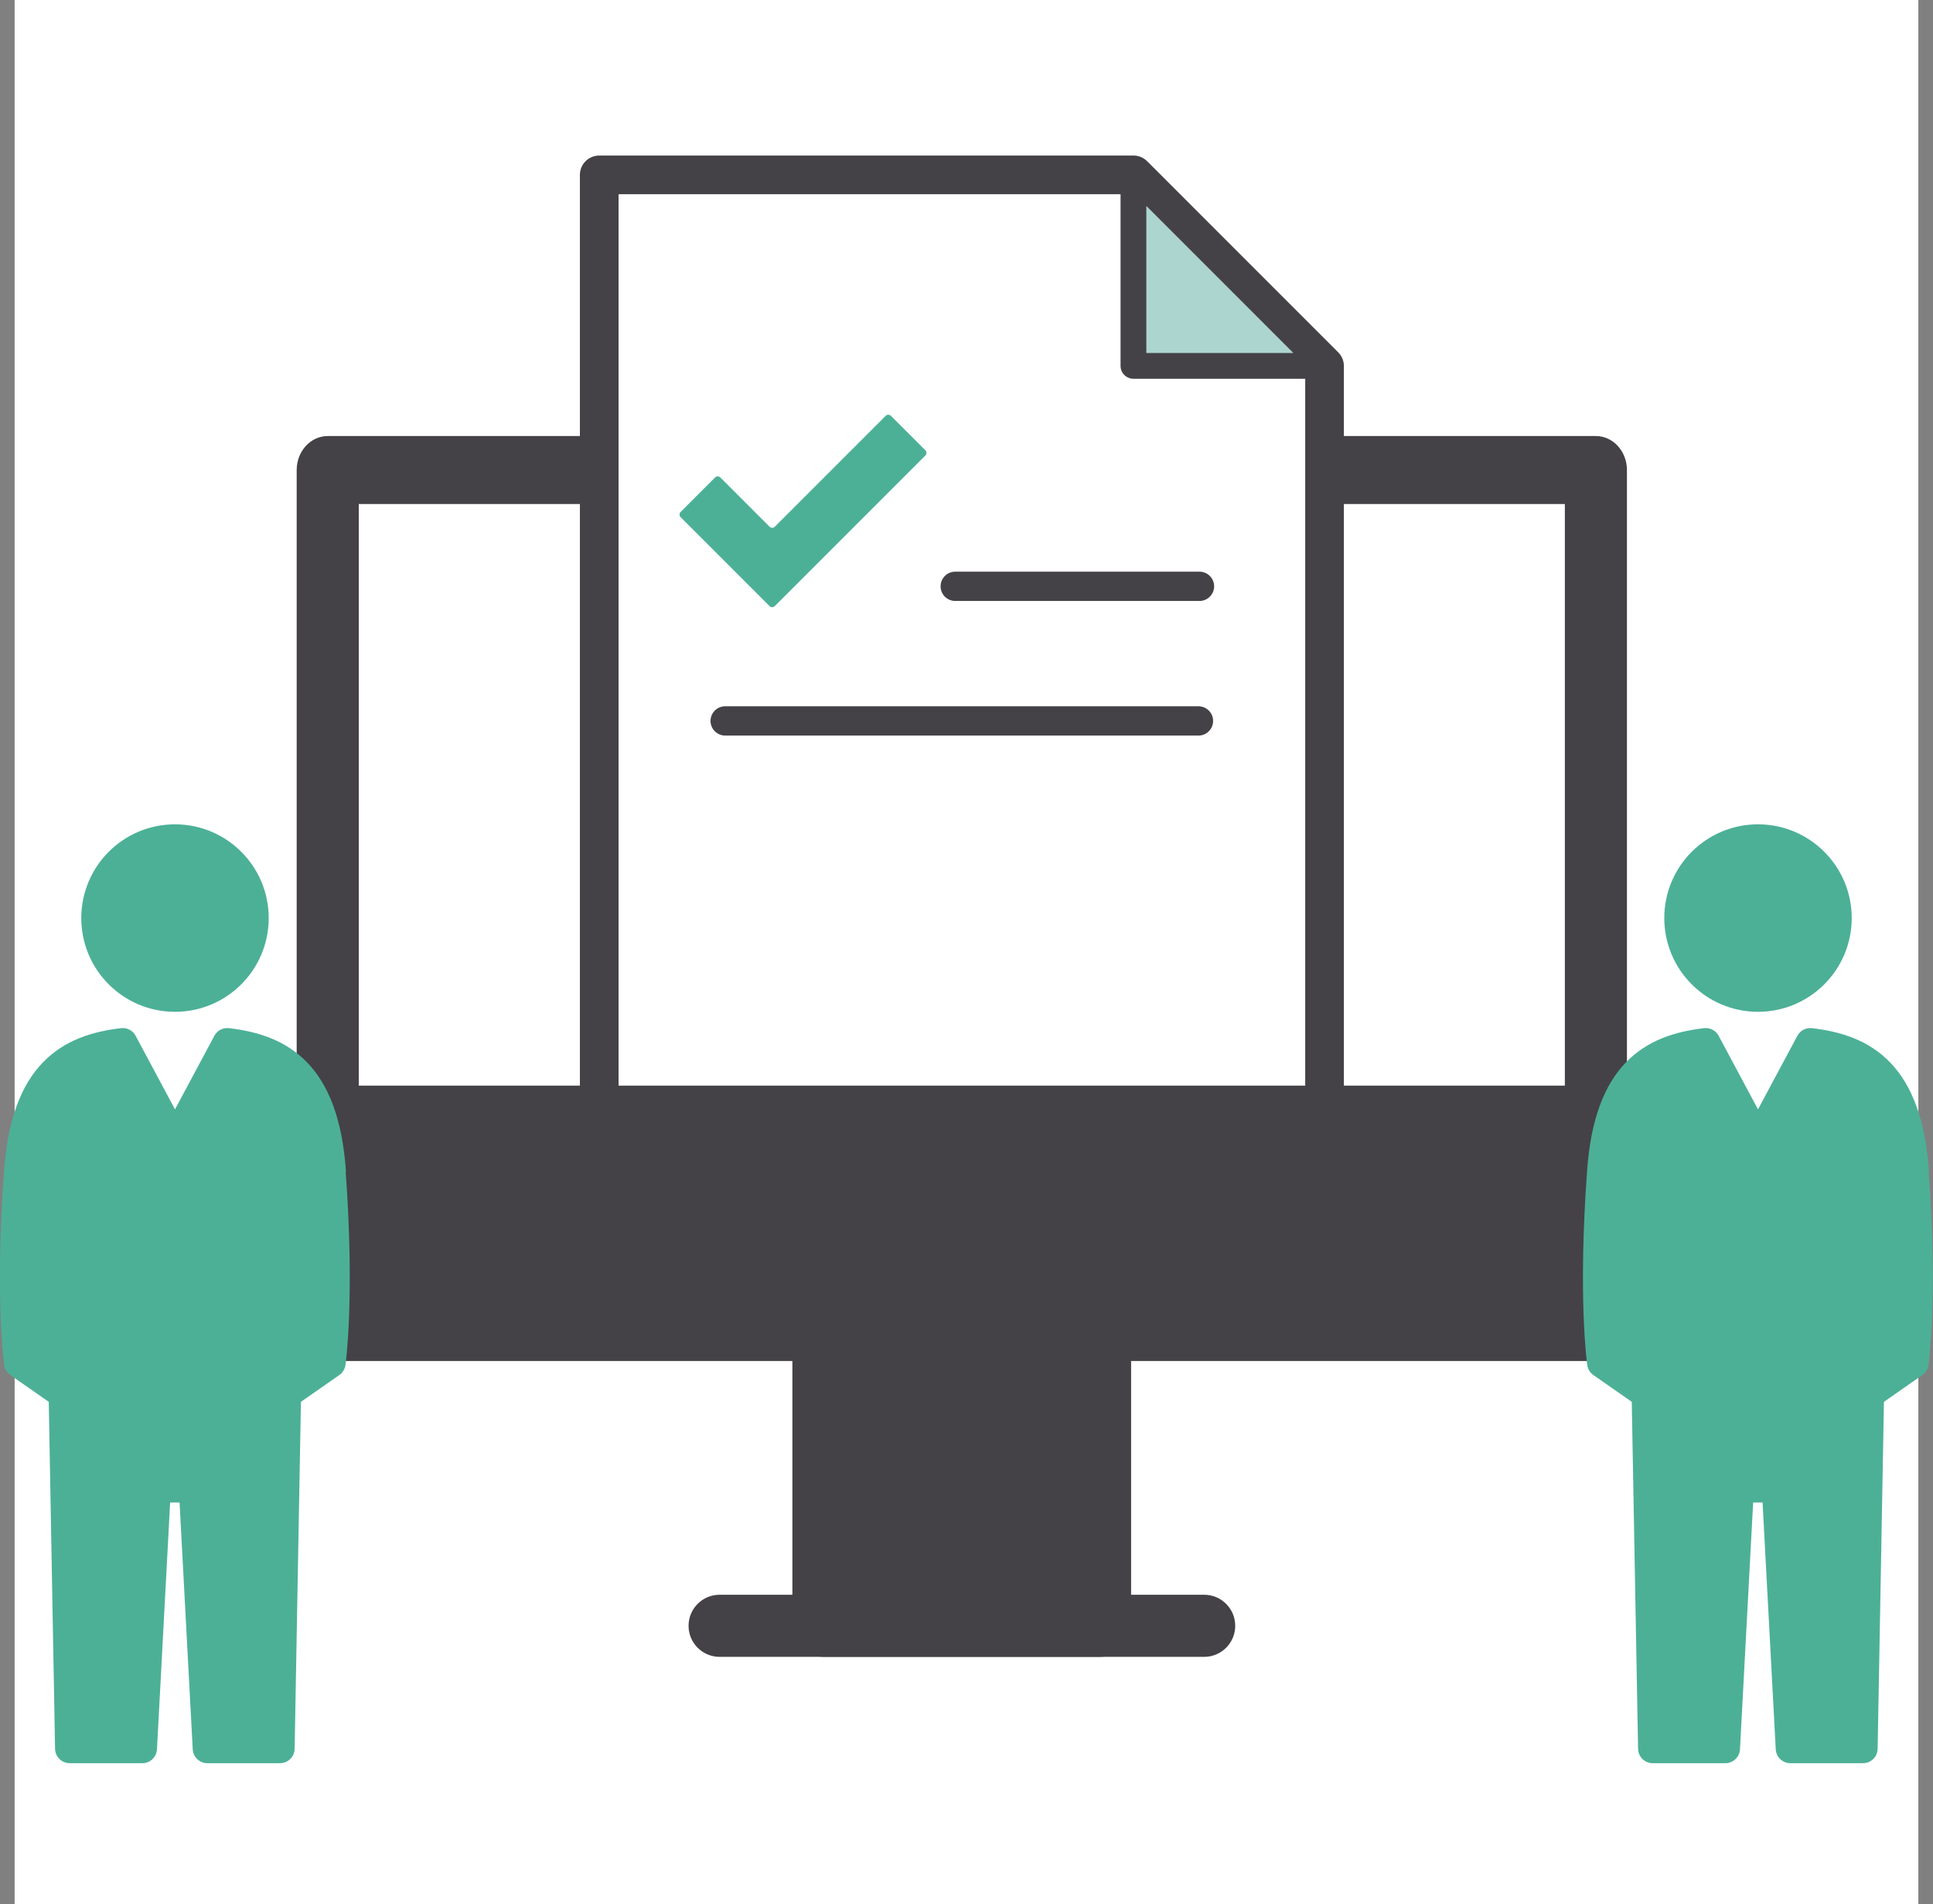 <?xml version="1.0" encoding="UTF-8"?>
<svg id="_レイヤー_2" data-name="レイヤー 2" xmlns="http://www.w3.org/2000/svg" viewBox="0 0 132 130">
  <rect x="0" y="0" width="132" height="130" fill="#808080" stroke="none"/>
  <defs>
    <style>
      .cls-1, .cls-2 {
        stroke-linecap: round;
        stroke-linejoin: round;
        stroke-width: 2px;
      }

      .cls-1, .cls-3 {
        fill: none;
        stroke: #444247;
      }

      .cls-4 {
        fill: #fff;
      }

      .cls-5, .cls-2 {
        fill: #4cb097;
      }

      .cls-2 {
        stroke: #4cb097;
      }

      .cls-3 {
        stroke-miterlimit: 10;
        stroke-width: 4px;
      }

      .cls-6 {
        fill: #add5d0;
      }

      .cls-7 {
        fill: #444247;
      }
    </style>
  </defs>
  <g id="_社内ワークフロー" data-name="社内ワークフロー">
    <g id="eformsignの強み">
      <g>
        <rect class="cls-4" x="1" width="130" height="130"/>
        <g>
          <g>
            <rect class="cls-7" x="56.23" y="90.87" width="19.39" height="20.35"/>
            <g>
              <path class="cls-7" d="M82.22,113.12H49.14c-1.17,0-2.12-.95-2.12-2.12s.95-2.12,2.12-2.12h33.09c1.17,0,2.12,.95,2.12,2.12s-.95,2.12-2.12,2.12Z"/>
              <path class="cls-7" d="M75.12,113.12h-18.89c-1.17,0-2.12-.95-2.12-2.12v-20.2c0-1.17,.95-2.12,2.12-2.12h18.89c1.17,0,2.12,.95,2.12,2.12v20.2c0,1.17-.95,2.12-2.12,2.12Zm-16.77-4.24h14.65v-15.97h-14.65v15.97Z"/>
              <path class="cls-7" d="M108.98,92.92H22.38c-1.17,0-2.12-1.04-2.12-2.32V32.09c0-1.28,.95-2.32,2.12-2.32H108.98c1.17,0,2.12,1.04,2.12,2.32v58.51c0,1.28-.95,2.32-2.12,2.32Zm-84.47-4.64H106.86V34.41H24.5v53.87Z"/>
            </g>
            <polygon class="cls-4" points="77.41 11.94 40.92 11.94 40.92 77.97 90.44 77.97 90.44 24.98 77.41 11.94"/>
            <path class="cls-7" d="M90.44,79.29H40.92c-.73,0-1.32-.59-1.32-1.32V11.94c0-.73,.59-1.32,1.32-1.32h36.49c.35,0,.68,.14,.93,.39l13.04,13.04c.25,.25,.39,.58,.39,.93v52.99c0,.73-.59,1.32-1.32,1.32Zm-48.2-2.64h46.89V25.52l-12.26-12.26H42.24v63.39Z"/>
            <polygon class="cls-6" points="77.41 24.98 90.44 24.98 77.41 11.94 77.41 24.98"/>
            <path class="cls-7" d="M90.44,25.86h-13.04c-.48,0-.88-.39-.88-.88V11.94c0-.36,.21-.68,.54-.81,.33-.14,.71-.06,.96,.19l13.04,13.04c.25,.25,.33,.63,.19,.96-.14,.33-.46,.54-.81,.54Zm-12.16-1.76h10.04l-10.04-10.04v10.04Z"/>
            <rect class="cls-4" x="33.96" y="75.17" width="63.44" height="6.59"/>
            <path class="cls-5" d="M52.55,35.96l-3.36-3.36c-.1-.1-.26-.1-.36,0l-2.35,2.35c-.1,.1-.1,.26,0,.36l6.07,6.07c.1,.1,.26,.1,.36,0h0l2.53-2.53,7.75-7.75c.1-.1,.1-.26,0-.36l-2.35-2.35c-.1-.1-.26-.1-.36,0l-7.57,7.57c-.1,.1-.26,.1-.36,0Z"/>
            <line class="cls-1" x1="65.23" y1="40.03" x2="81.91" y2="40.03"/>
            <line class="cls-1" x1="49.52" y1="49.22" x2="81.84" y2="49.22"/>
            <line class="cls-3" x1="22.06" y1="76.12" x2="109.3" y2="76.12"/>
            <rect class="cls-7" x="23.27" y="75.36" width="85.3" height="15.51"/>
          </g>
          <g>
            <circle class="cls-2" cx="120.05" cy="62.68" r="5.4"/>
            <path class="cls-2" d="M130.72,79.95c-.49-6.63-3.42-8.33-7.1-8.76l-3.57,6.67s-2.13-3.98-3.57-6.67c-3.67,.43-6.61,2.12-7.1,8.76-.64,8.69,0,13.11,0,13.11l3.04,2.12,.44,24.2h4.96l.95-17.8h2.54l.95,17.8h4.96l.44-24.2,3.04-2.12s.64-4.42,0-13.11Z"/>
          </g>
          <g>
            <circle class="cls-2" cx="11.95" cy="62.68" r="5.4"/>
            <path class="cls-2" d="M22.62,79.95c-.49-6.63-3.42-8.33-7.1-8.76l-3.57,6.67s-2.13-3.98-3.57-6.67c-3.67,.43-6.61,2.12-7.1,8.76-.64,8.69,0,13.11,0,13.11l3.04,2.12,.44,24.2h4.96l.95-17.8h2.54l.95,17.8h4.96l.44-24.2,3.04-2.12s.64-4.42,0-13.11Z"/>
          </g>
        </g>
      </g>
    </g>
  </g>
</svg>